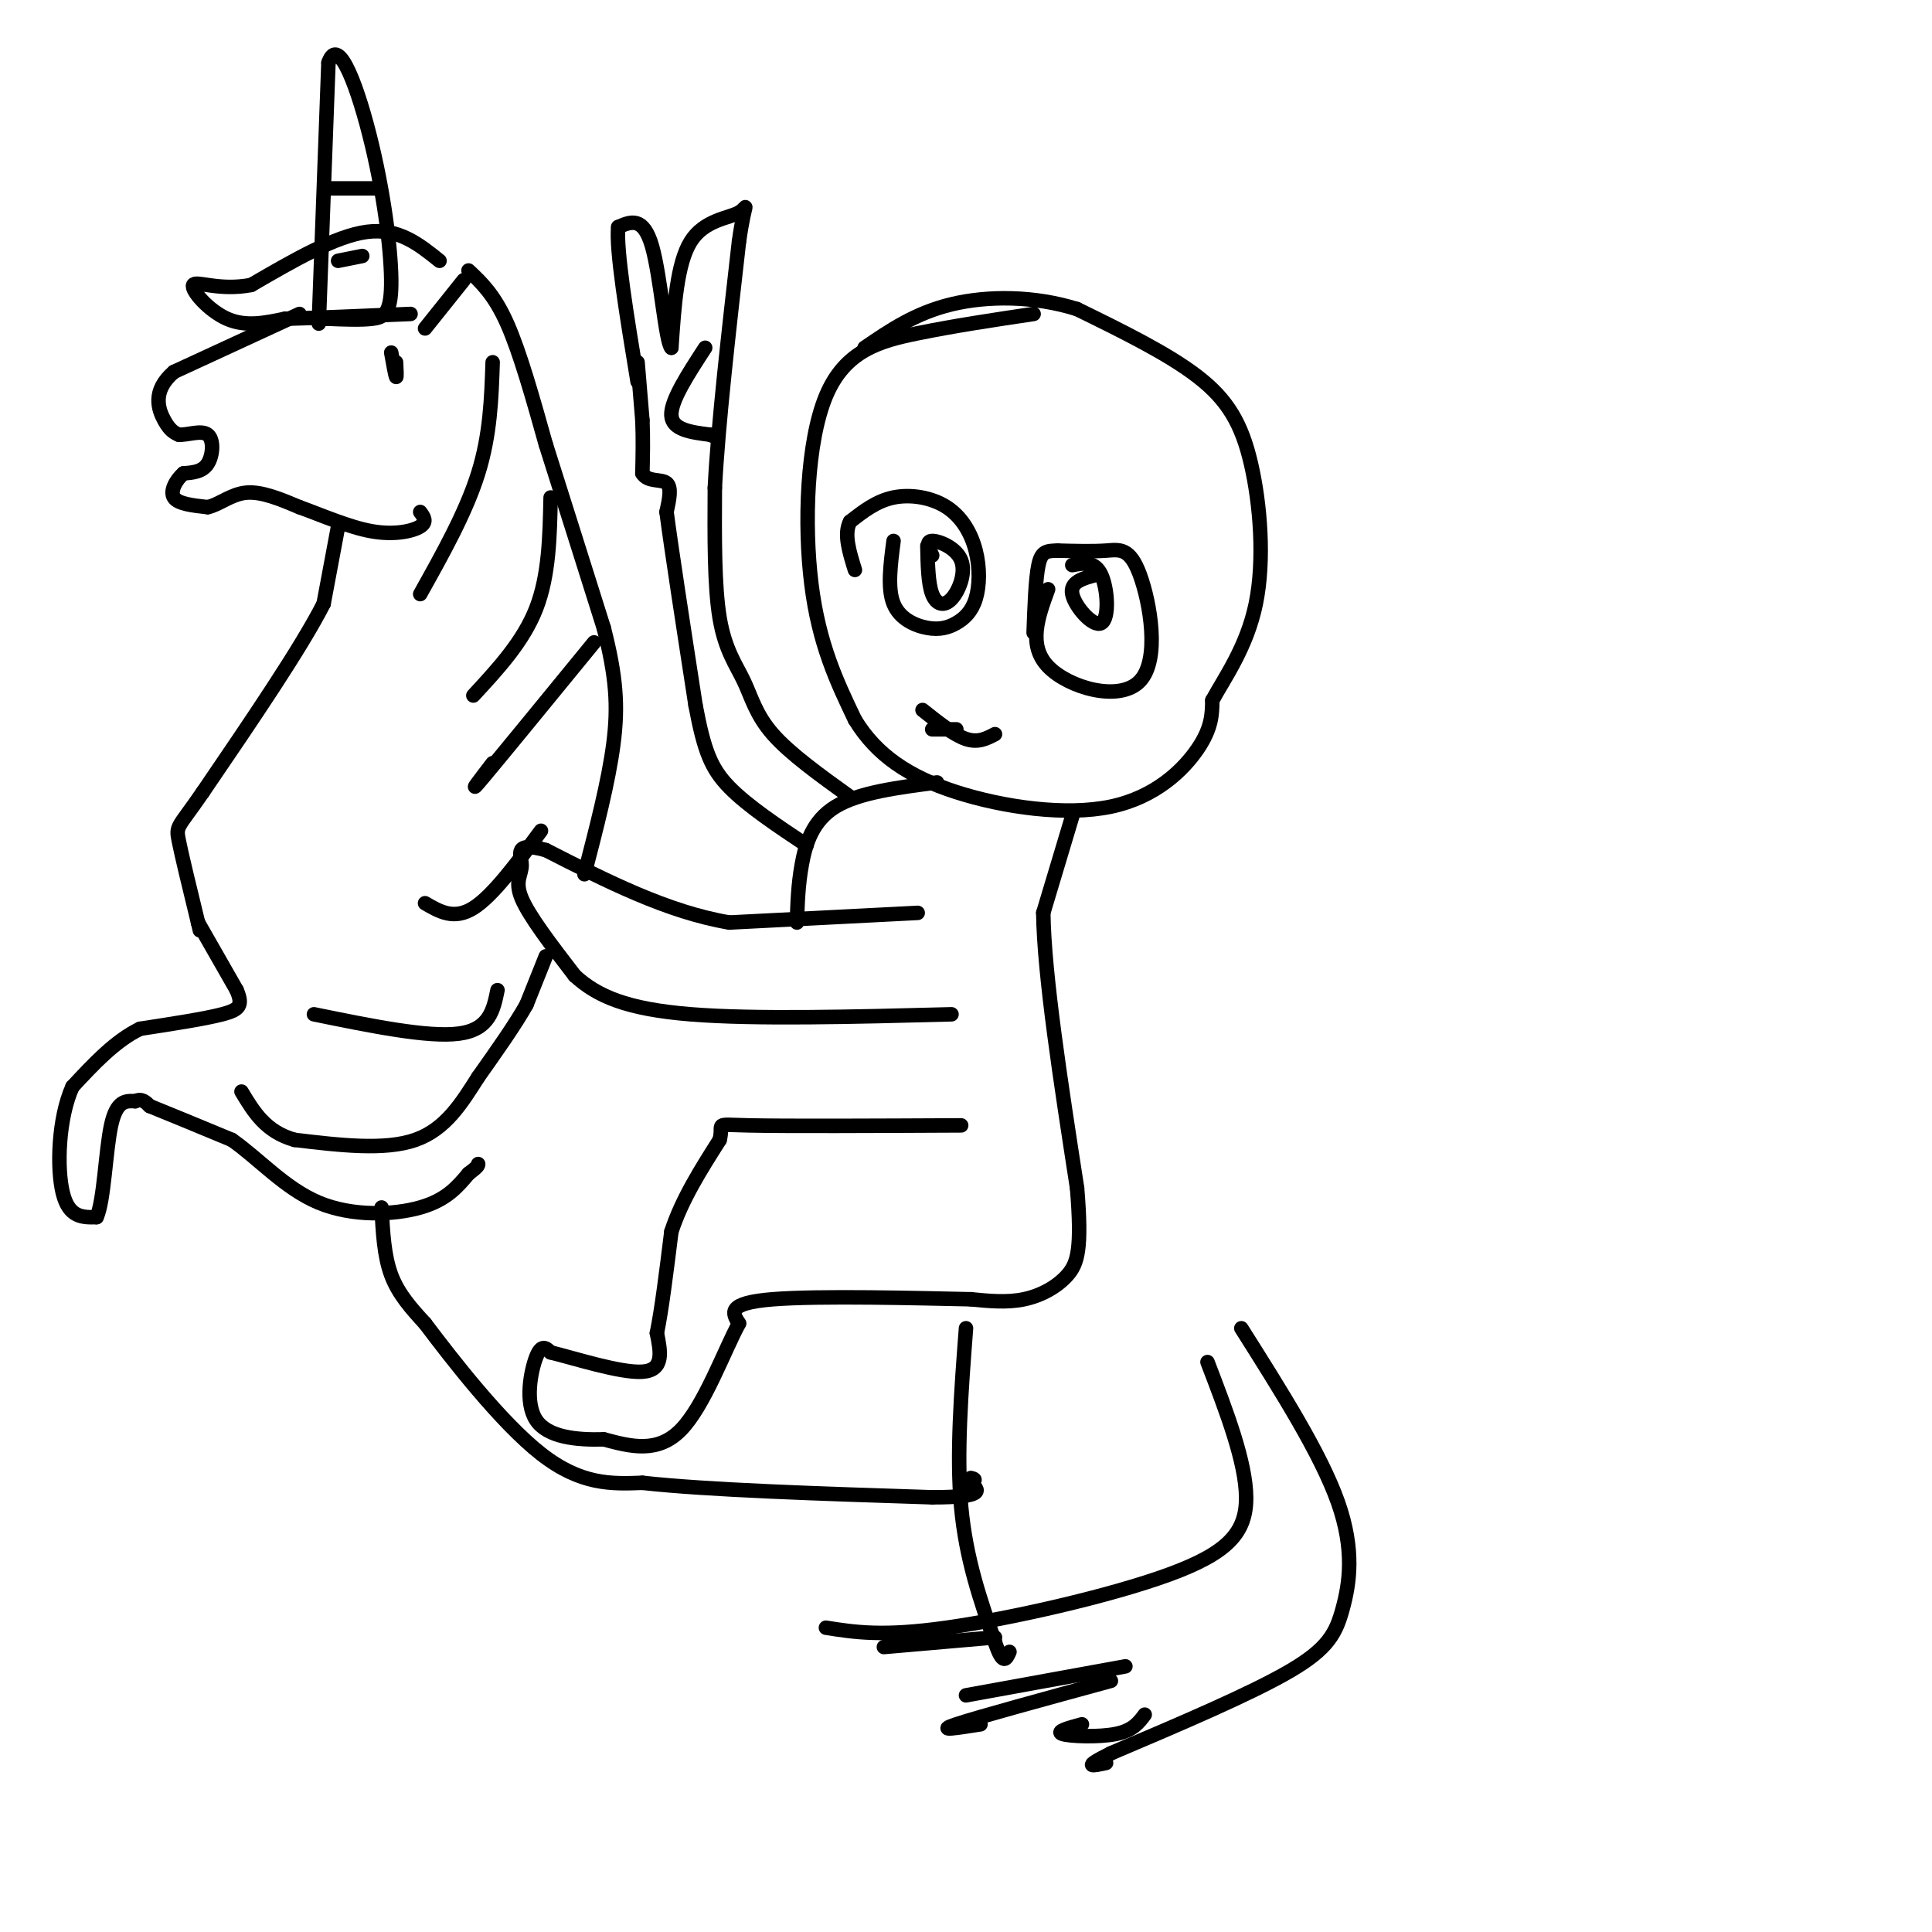 <svg viewBox='0 0 400 400' version='1.1' xmlns='http://www.w3.org/2000/svg' xmlns:xlink='http://www.w3.org/1999/xlink'><g fill='none' stroke='#000000' stroke-width='3' stroke-linecap='round' stroke-linejoin='round'><path d='M214,65c-8.137,1.214 -16.274,2.429 -24,4c-7.726,1.571 -15.042,3.500 -19,13c-3.958,9.500 -4.560,26.571 -3,39c1.560,12.429 5.280,20.214 9,28'/><path d='M177,149c4.486,7.388 11.203,11.856 21,15c9.797,3.144 22.676,4.962 32,3c9.324,-1.962 15.093,-7.703 18,-12c2.907,-4.297 2.954,-7.148 3,-10'/><path d='M251,145c2.467,-4.561 7.136,-10.965 9,-20c1.864,-9.035 0.925,-20.702 -1,-29c-1.925,-8.298 -4.836,-13.228 -11,-18c-6.164,-4.772 -15.582,-9.386 -25,-14'/><path d='M223,64c-8.867,-2.800 -18.533,-2.800 -26,-1c-7.467,1.800 -12.733,5.400 -18,9'/><path d='M185,112c-0.641,4.922 -1.282,9.843 0,13c1.282,3.157 4.488,4.549 7,5c2.512,0.451 4.331,-0.041 6,-1c1.669,-0.959 3.188,-2.387 4,-5c0.813,-2.613 0.919,-6.412 0,-10c-0.919,-3.588 -2.863,-6.966 -6,-9c-3.137,-2.034 -7.468,-2.724 -11,-2c-3.532,0.724 -6.266,2.862 -9,5'/><path d='M176,108c-1.333,2.500 -0.167,6.250 1,10'/><path d='M217,122c-2.112,5.796 -4.223,11.592 0,16c4.223,4.408 14.781,7.429 19,3c4.219,-4.429 2.097,-16.308 0,-22c-2.097,-5.692 -4.171,-5.198 -7,-5c-2.829,0.198 -6.415,0.099 -10,0'/><path d='M219,114c-2.400,0.044 -3.400,0.156 -4,3c-0.600,2.844 -0.800,8.422 -1,14'/><path d='M227,119c-2.756,0.726 -5.512,1.452 -5,4c0.512,2.548 4.292,6.917 6,6c1.708,-0.917 1.345,-7.119 0,-10c-1.345,-2.881 -3.673,-2.440 -6,-2'/><path d='M192,113c0.078,3.907 0.156,7.815 1,10c0.844,2.185 2.453,2.648 4,1c1.547,-1.648 3.032,-5.405 2,-8c-1.032,-2.595 -4.581,-4.027 -6,-4c-1.419,0.027 -0.710,1.514 0,3'/><path d='M193,151c0.000,0.000 5.000,0.000 5,0'/><path d='M191,147c3.250,2.583 6.500,5.167 9,6c2.500,0.833 4.250,-0.083 6,-1'/><path d='M222,169c0.000,0.000 -6.000,20.000 -6,20'/><path d='M216,189c0.167,12.833 3.583,34.917 7,57'/><path d='M223,246c1.036,12.595 0.125,15.583 -2,18c-2.125,2.417 -5.464,4.262 -9,5c-3.536,0.738 -7.268,0.369 -11,0'/><path d='M201,269c-10.511,-0.222 -31.289,-0.778 -41,0c-9.711,0.778 -8.356,2.889 -7,5'/><path d='M153,274c-3.044,5.578 -7.156,17.022 -12,22c-4.844,4.978 -10.422,3.489 -16,2'/><path d='M125,298c-5.607,0.167 -11.625,-0.417 -14,-4c-2.375,-3.583 -1.107,-10.167 0,-13c1.107,-2.833 2.054,-1.917 3,-1'/><path d='M114,280c4.556,1.089 14.444,4.311 19,4c4.556,-0.311 3.778,-4.156 3,-8'/><path d='M136,276c1.000,-4.833 2.000,-12.917 3,-21'/><path d='M139,255c2.167,-6.667 6.083,-12.833 10,-19'/><path d='M149,236c0.933,-3.622 -1.733,-3.178 6,-3c7.733,0.178 25.867,0.089 44,0'/><path d='M194,162c-8.111,1.044 -16.222,2.089 -21,5c-4.778,2.911 -6.222,7.689 -7,12c-0.778,4.311 -0.889,8.156 -1,12'/><path d='M190,189c0.000,0.000 -39.000,2.000 -39,2'/><path d='M151,191c-12.833,-2.167 -25.417,-8.583 -38,-15'/><path d='M113,176c-6.881,-1.869 -5.083,0.958 -5,3c0.083,2.042 -1.548,3.298 0,7c1.548,3.702 6.274,9.851 11,16'/><path d='M119,202c4.644,4.267 10.756,6.933 24,8c13.244,1.067 33.622,0.533 54,0'/><path d='M176,165c-6.226,-4.476 -12.452,-8.952 -16,-13c-3.548,-4.048 -4.417,-7.667 -6,-11c-1.583,-3.333 -3.881,-6.381 -5,-13c-1.119,-6.619 -1.060,-16.810 -1,-27'/><path d='M148,101c0.667,-13.000 2.833,-32.000 5,-51'/><path d='M153,50c1.321,-9.345 2.125,-7.208 0,-6c-2.125,1.208 -7.179,1.488 -10,6c-2.821,4.512 -3.411,13.256 -4,22'/><path d='M139,72c-1.200,-1.067 -2.200,-14.733 -4,-21c-1.800,-6.267 -4.400,-5.133 -7,-4'/><path d='M128,47c-0.500,4.667 1.750,18.333 4,32'/><path d='M146,72c-3.583,5.500 -7.167,11.000 -7,14c0.167,3.000 4.083,3.500 8,4'/><path d='M147,90c1.500,0.667 1.250,0.333 1,0'/><path d='M132,75c0.000,0.000 1.000,12.000 1,12'/><path d='M133,87c0.167,3.833 0.083,7.417 0,11'/><path d='M133,98c1.111,1.889 3.889,1.111 5,2c1.111,0.889 0.556,3.444 0,6'/><path d='M138,106c1.000,7.667 3.500,23.833 6,40'/><path d='M144,146c1.778,9.467 3.222,13.133 7,17c3.778,3.867 9.889,7.933 16,12'/><path d='M97,56c2.667,2.500 5.333,5.000 8,11c2.667,6.000 5.333,15.500 8,25'/><path d='M113,92c3.333,10.500 7.667,24.250 12,38'/><path d='M125,130c2.578,10.044 3.022,16.156 2,24c-1.022,7.844 -3.511,17.422 -6,27'/><path d='M113,198c0.000,0.000 -4.000,10.000 -4,10'/><path d='M109,208c-2.333,4.167 -6.167,9.583 -10,15'/><path d='M99,223c-3.333,5.222 -6.667,10.778 -13,13c-6.333,2.222 -15.667,1.111 -25,0'/><path d='M61,236c-6.000,-1.667 -8.500,-5.833 -11,-10'/><path d='M65,210c11.833,2.417 23.667,4.833 30,4c6.333,-0.833 7.167,-4.917 8,-9'/><path d='M88,187c3.000,1.750 6.000,3.500 10,1c4.000,-2.500 9.000,-9.250 14,-16'/><path d='M123,133c-9.750,11.917 -19.500,23.833 -23,28c-3.500,4.167 -0.750,0.583 2,-3'/><path d='M114,103c-0.167,8.083 -0.333,16.167 -3,23c-2.667,6.833 -7.833,12.417 -13,18'/><path d='M102,75c-0.250,7.500 -0.500,15.000 -3,23c-2.500,8.000 -7.250,16.500 -12,25'/><path d='M96,58c0.000,0.000 -8.000,10.000 -8,10'/><path d='M91,54c-4.250,-3.417 -8.500,-6.833 -15,-6c-6.500,0.833 -15.250,5.917 -24,11'/><path d='M52,59c-6.702,1.286 -11.458,-1.000 -12,0c-0.542,1.000 3.131,5.286 7,7c3.869,1.714 7.935,0.857 12,0'/><path d='M59,66c6.333,-0.167 16.167,-0.583 26,-1'/><path d='M66,67c0.000,0.000 2.000,-54.000 2,-54'/><path d='M68,13c2.070,-6.150 6.246,5.475 9,17c2.754,11.525 4.088,22.949 4,29c-0.088,6.051 -1.596,6.729 -4,7c-2.404,0.271 -5.702,0.136 -9,0'/><path d='M68,66c-1.500,0.000 -0.750,0.000 0,0'/><path d='M68,39c0.000,0.000 10.000,0.000 10,0'/><path d='M70,54c0.000,0.000 5.000,-1.000 5,-1'/><path d='M62,65c0.000,0.000 -26.000,12.000 -26,12'/><path d='M36,77c-4.622,3.956 -3.178,7.844 -2,10c1.178,2.156 2.089,2.578 3,3'/><path d='M37,90c1.762,0.131 4.667,-1.042 6,0c1.333,1.042 1.095,4.298 0,6c-1.095,1.702 -3.048,1.851 -5,2'/><path d='M38,98c-1.533,1.333 -2.867,3.667 -2,5c0.867,1.333 3.933,1.667 7,2'/><path d='M43,105c2.378,-0.489 4.822,-2.711 8,-3c3.178,-0.289 7.089,1.356 11,3'/><path d='M62,105c4.500,1.619 10.250,4.167 15,5c4.750,0.833 8.500,-0.048 10,-1c1.500,-0.952 0.750,-1.976 0,-3'/><path d='M81,73c0.417,2.333 0.833,4.667 1,5c0.167,0.333 0.083,-1.333 0,-3'/><path d='M70,109c0.000,0.000 -3.000,16.000 -3,16'/><path d='M67,125c-4.667,9.167 -14.833,24.083 -25,39'/><path d='M42,164c-5.178,7.533 -5.622,6.867 -5,10c0.622,3.133 2.311,10.067 4,17'/><path d='M41,191c0.667,2.833 0.333,1.417 0,0'/><path d='M41,191c1.333,2.333 4.667,8.167 8,14'/><path d='M49,205c1.333,3.156 0.667,4.044 -3,5c-3.667,0.956 -10.333,1.978 -17,3'/><path d='M29,213c-5.167,2.500 -9.583,7.250 -14,12'/><path d='M15,225c-2.933,6.533 -3.267,16.867 -2,22c1.267,5.133 4.133,5.067 7,5'/><path d='M20,252c1.533,-3.222 1.867,-13.778 3,-19c1.133,-5.222 3.067,-5.111 5,-5'/><path d='M28,228c1.333,-0.667 2.167,0.167 3,1'/><path d='M31,229c3.333,1.333 10.167,4.167 17,7'/><path d='M48,236c5.571,3.881 11.000,10.083 18,13c7.000,2.917 15.571,2.548 21,1c5.429,-1.548 7.714,-4.274 10,-7'/><path d='M97,243c2.000,-1.500 2.000,-1.750 2,-2'/><path d='M79,250c0.250,5.000 0.500,10.000 2,14c1.500,4.000 4.250,7.000 7,10'/><path d='M88,274c5.489,7.289 15.711,20.511 24,27c8.289,6.489 14.644,6.244 21,6'/><path d='M133,307c13.500,1.500 36.750,2.250 60,3'/><path d='M193,310c11.333,0.000 9.667,-1.500 8,-3'/><path d='M201,307c1.333,-0.667 0.667,-0.833 0,-1'/><path d='M200,275c-1.000,13.083 -2.000,26.167 -1,37c1.000,10.833 4.000,19.417 7,28'/><path d='M206,340c1.667,5.000 2.333,3.500 3,2'/><path d='M250,282c3.970,10.351 7.940,20.702 8,28c0.060,7.298 -3.792,11.542 -16,16c-12.208,4.458 -32.774,9.131 -46,11c-13.226,1.869 -19.113,0.935 -25,0'/><path d='M206,339c0.000,0.000 -23.000,2.000 -23,2'/><path d='M233,345c0.000,0.000 -33.000,6.000 -33,6'/><path d='M230,348c-13.750,3.750 -27.500,7.500 -32,9c-4.500,1.500 0.250,0.750 5,0'/><path d='M237,355c-1.222,1.644 -2.444,3.289 -6,4c-3.556,0.711 -9.444,0.489 -11,0c-1.556,-0.489 1.222,-1.244 4,-2'/><path d='M257,275c8.232,13.012 16.464,26.024 20,36c3.536,9.976 2.375,16.917 1,22c-1.375,5.083 -2.964,8.310 -11,13c-8.036,4.690 -22.518,10.845 -37,17'/><path d='M230,363c-6.333,3.167 -3.667,2.583 -1,2'/></g>
</svg>